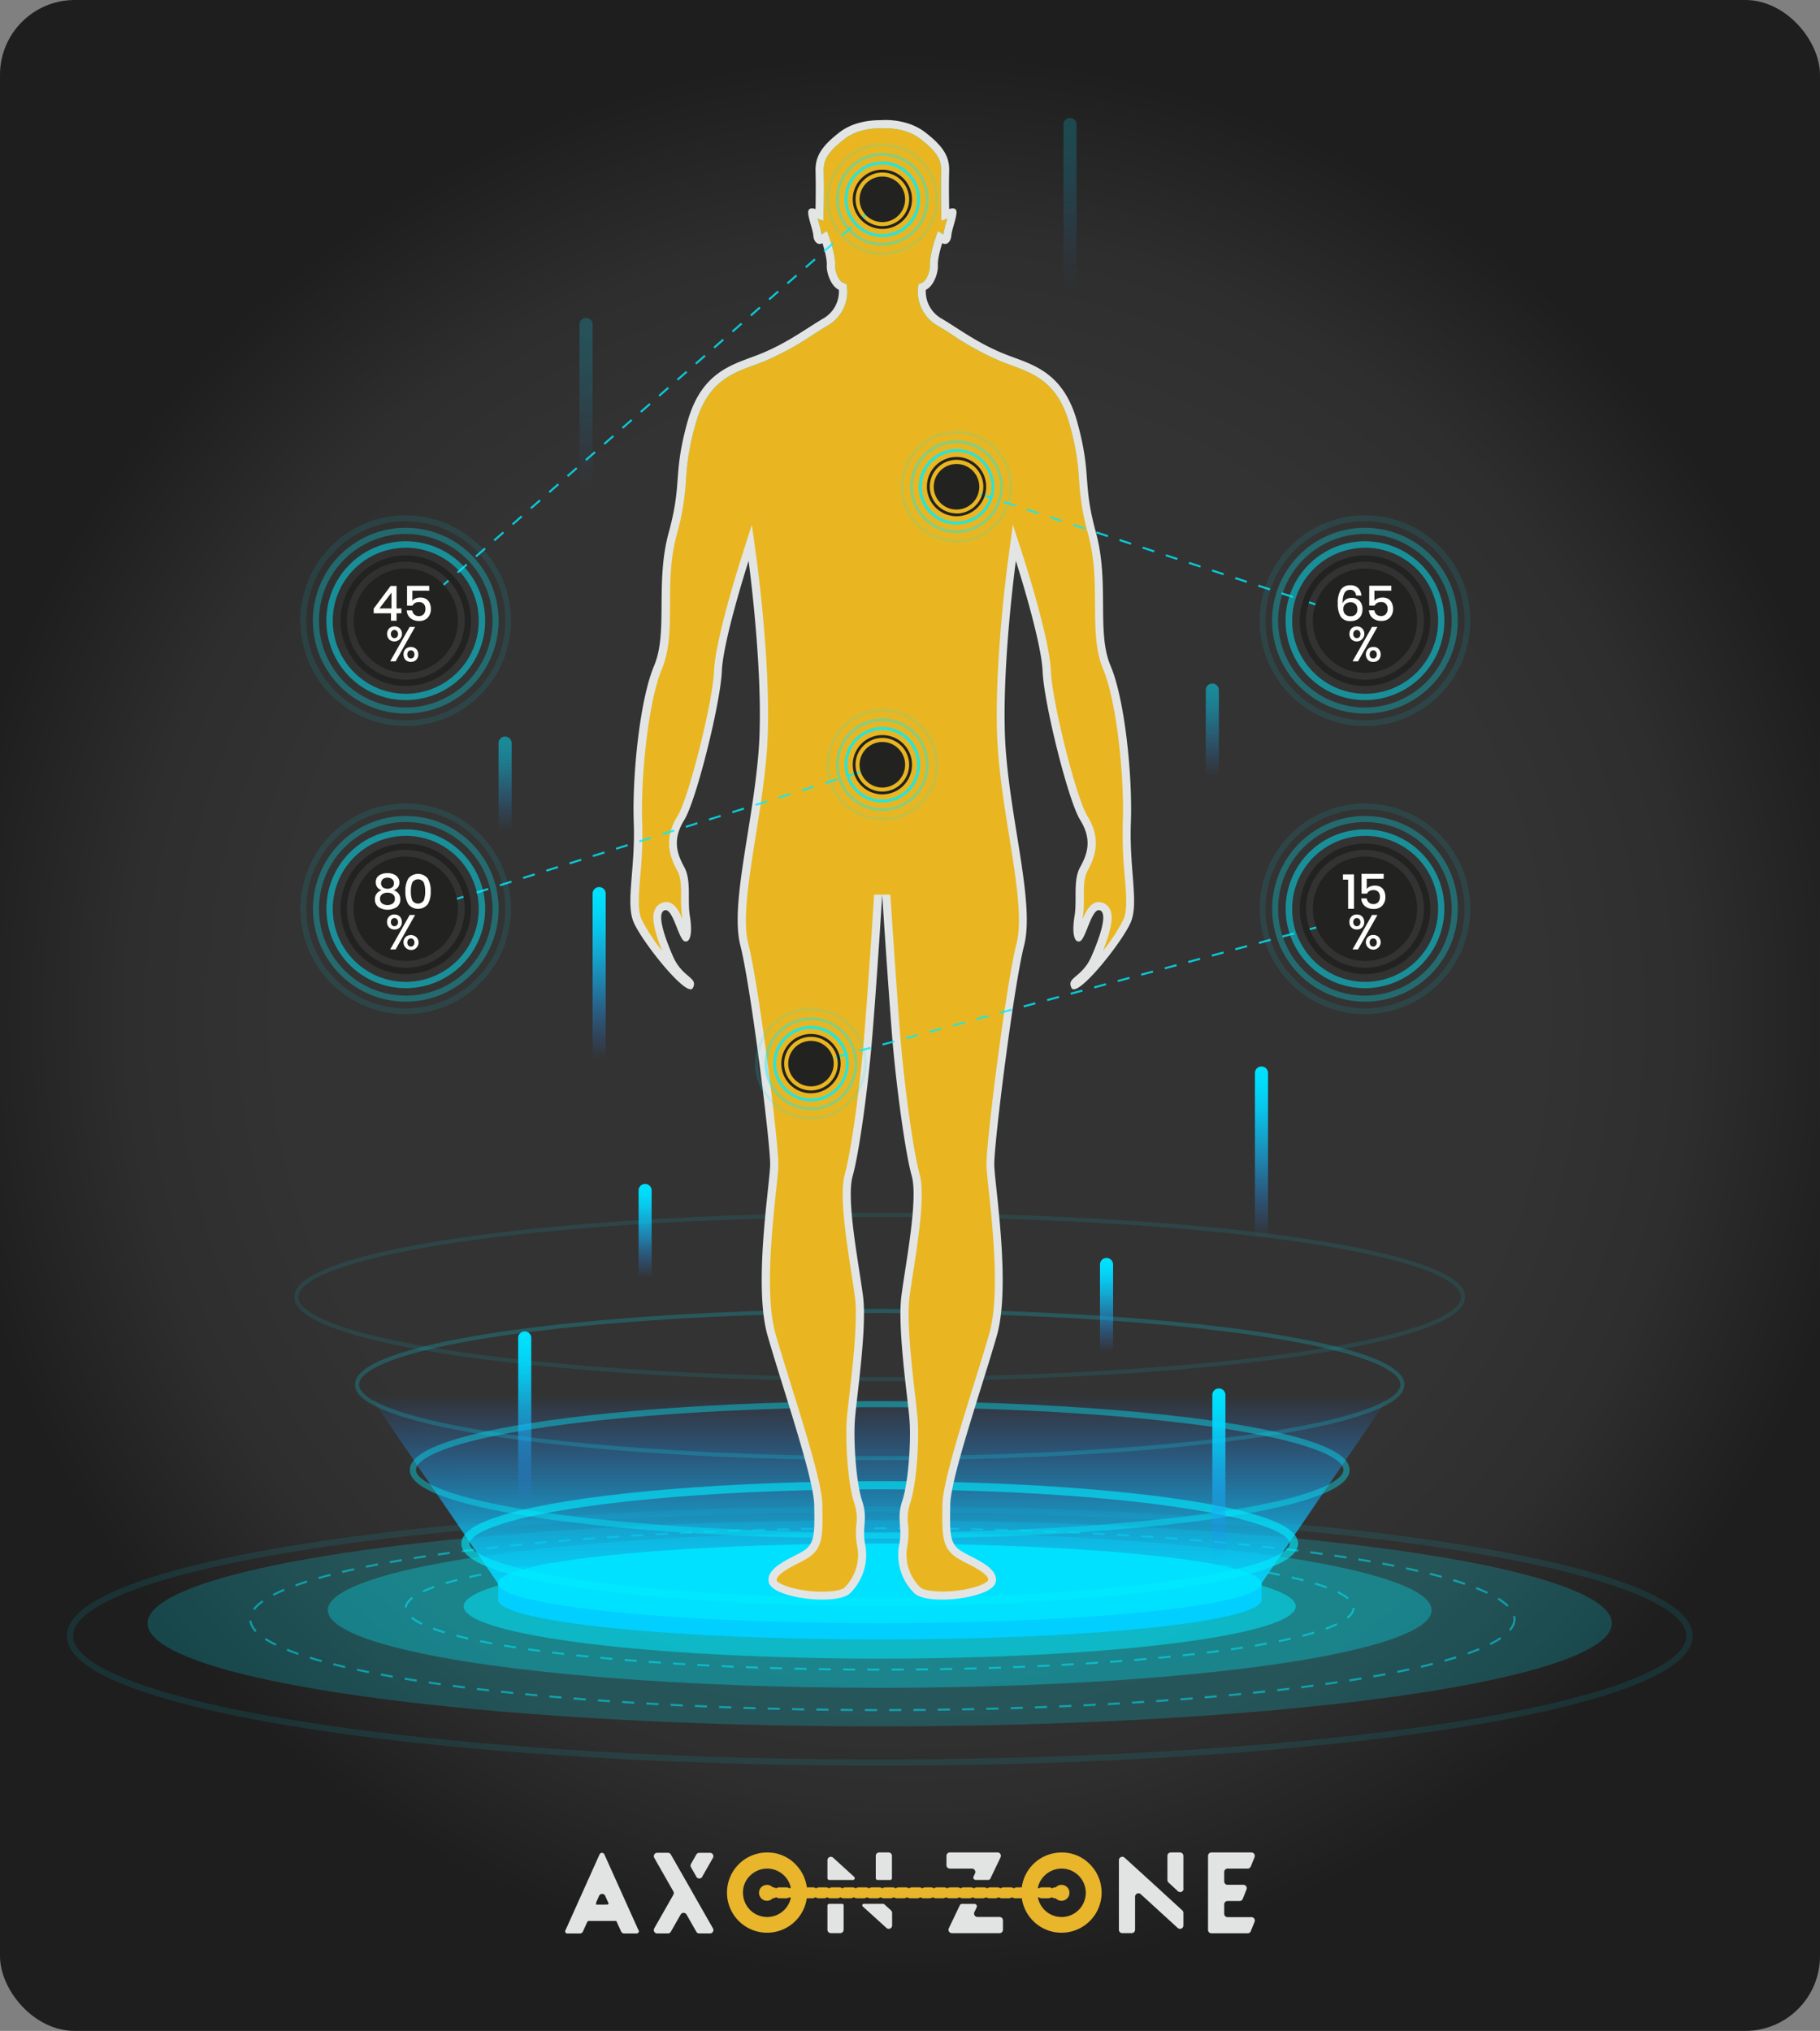 <svg xmlns="http://www.w3.org/2000/svg" xmlns:xlink="http://www.w3.org/1999/xlink" viewBox="0 0 537.85 600"><rect x="0" y="0" width="537.85" height="600" fill="#808080" stroke="none"/><defs><style>.a{isolation:isolate;}.b{fill:url(#a);}.ad,.c,.g,.h,.m,.n,.o,.p{fill:none;stroke:#00edff;stroke-miterlimit:10;}.c,.n{stroke-width:1.8px;}.aj,.c,.p{opacity:0.1;}.ad,.ae,.ag,.ah,.aj,.ak,.c,.d,.e,.f,.j,.m,.n,.o,.p{mix-blend-mode:hard-light;}.af,.d,.e,.j{fill:#00edff;}.d,.o,.x,.y{opacity:0.2;}.ak,.e{opacity:0.3;}.aa,.ac,.f,.j{opacity:0.5;}.ad,.g,.h{stroke-width:0.6px;}.g{stroke-dasharray:3.59 3.59;}.h{stroke-dasharray:3.59 3.59;}.i{fill:url(#b);}.k{fill:#00cfff;}.l{fill:#00e1ff;}.m{stroke-width:2.4px;opacity:0.6;}.ag,.n{opacity:0.4;}.o,.p{stroke-width:1.2px;}.q{fill:#e3e5e5;}.r{fill:url(#c);}.s{fill:url(#d);}.t{fill:url(#e);}.u{fill:url(#f);}.v{fill:url(#g);}.w{fill:url(#h);}.x{fill:url(#i);}.y{fill:url(#j);}.z{fill:url(#k);}.aa{fill:url(#l);}.ab{fill:url(#m);}.ac{fill:url(#n);}.ad{stroke-dasharray:3.6;}.ad,.ah{opacity:0.8;}.ae{opacity:0.15;}.ai{fill:#222221;}.al{fill:#fff;}.am{fill:#e2e4e3;}.an{fill:#e8b52b;}</style><radialGradient id="a" cx="268.92" cy="300" r="284.89" gradientUnits="userSpaceOnUse"><stop offset="0.65" stop-color="#333"/><stop offset="0.81" stop-color="#2e2e2e"/><stop offset="1" stop-color="#1e1e1e"/><stop offset="1" stop-color="#1e1e1e"/></radialGradient><linearGradient id="b" x1="259.97" y1="411.96" x2="259.97" y2="482.29" gradientUnits="userSpaceOnUse"><stop offset="0" stop-color="#2979ff" stop-opacity="0"/><stop offset="0.08" stop-color="#2485ff" stop-opacity="0.12"/><stop offset="0.28" stop-color="#19a1ff" stop-opacity="0.38"/><stop offset="0.46" stop-color="#10b8ff" stop-opacity="0.6"/><stop offset="0.63" stop-color="#09caff" stop-opacity="0.77"/><stop offset="0.78" stop-color="#04d6ff" stop-opacity="0.9"/><stop offset="0.91" stop-color="#01deff" stop-opacity="0.97"/><stop offset="1" stop-color="#00e1ff"/></linearGradient><linearGradient id="c" x1="260.76" y1="160.09" x2="260.76" y2="95.59" xlink:href="#b"/><linearGradient id="d" x1="260.76" y1="223.8" x2="260.76" y2="367.93" gradientUnits="userSpaceOnUse"><stop offset="0" stop-color="#e9b621"/><stop offset="1" stop-color="#e9b621"/></linearGradient><linearGradient id="e" x1="155.07" y1="443.98" x2="155.07" y2="394.89" xlink:href="#b"/><linearGradient id="f" x1="360.2" y1="460.83" x2="360.2" y2="411.74" xlink:href="#b"/><linearGradient id="g" x1="372.79" y1="365.66" x2="372.79" y2="316.57" xlink:href="#b"/><linearGradient id="h" x1="177.06" y1="312.75" x2="177.06" y2="263.65" xlink:href="#b"/><linearGradient id="i" x1="173.2" y1="144.57" x2="173.2" y2="95.48" xlink:href="#b"/><linearGradient id="j" x1="316.21" y1="85.51" x2="316.21" y2="36.41" xlink:href="#b"/><linearGradient id="k" x1="190.64" y1="377.52" x2="190.64" y2="350.62" xlink:href="#b"/><linearGradient id="l" x1="358.27" y1="229.68" x2="358.27" y2="202.79" xlink:href="#b"/><linearGradient id="m" x1="327" y1="399.38" x2="327" y2="372.49" xlink:href="#b"/><linearGradient id="n" x1="149.27" y1="245.35" x2="149.27" y2="218.46" xlink:href="#b"/></defs><title>Salud</title><g class="a"><rect class="b" width="537.85" height="600" rx="22.1"/><ellipse class="c" cx="259.97" cy="483.3" rx="239.3" ry="37.41"/><ellipse class="d" cx="259.97" cy="479.57" rx="216.36" ry="30.46"/><ellipse class="e" cx="259.97" cy="475.68" rx="163.09" ry="22.96"/><g class="f"><ellipse class="g" cx="260.76" cy="478.36" rx="186.8" ry="26.86"/></g><g class="f"><ellipse class="h" cx="259.97" cy="475.04" rx="140.04" ry="18.24"/></g><polygon class="i" points="474.51 318.88 45.42 318.88 147.14 467.79 372.79 467.79 474.51 318.88"/><ellipse class="j" cx="259.97" cy="474.57" rx="122.96" ry="15.45"/><path class="k" d="M363,467.79c-17.61-4.1-57.12-7-103-7s-85.43,2.86-103,7h-9.79v4.8c0,6.5,50.51,11.77,112.83,11.77s112.82-5.27,112.82-11.77v-4.8Z"/><ellipse class="l" cx="259.97" cy="467.79" rx="112.83" ry="11.77"/><ellipse class="m" cx="259.97" cy="456.03" rx="122.44" ry="17.24"/><ellipse class="n" cx="259.97" cy="434.25" rx="137.95" ry="19.42"/><ellipse class="o" cx="259.97" cy="409.05" rx="154.47" ry="21.75"/><ellipse class="p" cx="259.97" cy="383.17" rx="172.4" ry="24.27"/><path class="q" d="M334.2,243c.51-13.77-1.78-36.35-6-46.3s-.26-24.49-4.34-39.42-1.15-16.71-5.49-32.53S304,107.55,296.32,104.36s-12.63-7-18-10.2a9.18,9.18,0,0,1-4.72-8.55c2.3-1,3.7-5,3.57-7.27s1.28-6.5,1.28-6.5c1.27.76,2.55-.39,2.68-2.17s1.66-5.61,1.53-7.15-2.16-.76-2.16-.76-.14-6.76,0-11.1-1.66-7.4-7.14-11.61c-5.05-3.87-11.59-3.64-12.6-3.57s-7.56-.3-12.61,3.57c-5.48,4.21-7.27,7.27-7.14,11.61s0,11.1,0,11.1-2-.77-2.17.76,1.41,5.36,1.53,7.15,1.41,2.93,2.68,2.17c0,0,1.41,4.21,1.28,6.5s1.27,6.25,3.57,7.27a9.18,9.18,0,0,1-4.72,8.55c-5.36,3.19-10.33,7-18,10.2s-17.71,4.6-22.06,20.41-1.41,17.61-5.49,32.53-.13,29.47-4.34,39.42-6.5,32.53-6,46.3-2.44,23.6-.07,29.34,15.89,22.71,17.54,19.52-3.06-2.93-5.86-9.31-4.85-13-2.43-13.65,4.08,8.67,5.87,9.18,2.3-2.8,1.53-7.52.51-10.46-1.66-14.42-3.57-8.16,0-13.9,10.72-34.57,11.1-43.88,7.91-32.66,7.91-32.66,4.72,34.57,2.93,56.64-8.42,45-5.35,57,8.93,58.81,8.8,64.8-5,35.59-.77,50.39,13.65,42,13.78,50,.25,11.23-2.81,13.4-11.73,4.84-10.59,9.56,20.16,6.89,24,3.19a15.89,15.89,0,0,0,4.46-14.41c-1-5.23.89-7.53-.89-12.88s-2.55-17.23-2.17-23.48,3.7-27.42,2.42-37.12-5-28.44-3.06-35.33,4.47-25.51,5.74-40.44c1.06-12.42,2.56-35.33,3-42.68.47,7.35,2,30.26,3,42.68,1.28,14.93,3.83,33.55,5.74,40.44s-1.79,25.64-3.06,35.33,2,30.87,2.42,37.12-.38,18.12-2.17,23.48.13,7.65-.89,12.88a15.87,15.87,0,0,0,4.47,14.41c3.82,3.7,22.83,1.53,24-3.19s-7.53-7.39-10.59-9.56-2.93-5.36-2.81-13.4,9.57-35.2,13.78-50-.64-44.39-.77-50.39,5.74-52.81,8.81-64.8-3.58-34.95-5.36-57,2.93-56.64,2.93-56.64,7.53,23.35,7.91,32.66,7.53,38.14,11.1,43.88,2.17,10,0,13.9-.89,9.7-1.66,14.42-.25,8,1.53,7.52,3.45-9.82,5.87-9.18.38,7.27-2.42,13.65-7.53,6.12-5.87,9.31,15.18-13.78,17.54-19.52S333.69,256.8,334.2,243Z"/><path class="r" d="M222.19,155l1.43,10.45c.19,1.42,4.73,35.08,2.95,57.15-.68,8.31-2,16.58-3.28,24.59-2,12.65-3.95,24.6-2.15,31.65,3.1,12.13,9,58.94,8.88,65.44,0,1.48-.3,4-.68,7.56-1.15,10.89-3.3,31.15-.18,42.12,1.22,4.28,2.87,9.59,4.62,15.22,4.5,14.43,9.15,29.36,9.25,35.4v.58c.13,8,.19,12-3.83,14.82a30.11,30.11,0,0,1-3.41,1.92c-2.49,1.28-6.65,3.42-6.23,5.12.25.48,2.4,1.86,7.32,2.7,6.3,1.07,11.62.33,12.66-.67a13.56,13.56,0,0,0,3.78-12.23,22.52,22.52,0,0,1-.25-6.41,13.75,13.75,0,0,0-.57-6.18c-2-5.93-2.66-18.19-2.29-24.37.11-1.77.43-4.53.83-8,1-8.71,2.5-21.88,1.61-28.64-.27-2-.65-4.54-1.06-7.19-1.59-10.33-3.57-23.19-1.93-29.1,1.79-6.43,4.32-24.38,5.66-40,1-12,2.46-33.81,3-42.63h4.79c.44,6.83,2,30.09,3,42.63,1.34,15.62,3.88,33.57,5.66,40,1.65,5.91-.34,18.77-1.93,29.1-.41,2.65-.79,5.14-1.06,7.19-.89,6.76.62,19.93,1.61,28.64.4,3.49.72,6.25.83,8,.38,6.18-.31,18.44-2.29,24.37a13.75,13.75,0,0,0-.57,6.18,22.46,22.46,0,0,1-.24,6.41A13.53,13.53,0,0,0,272,469c1,1,6.36,1.74,12.66.67,4.93-.84,7.07-2.22,7.34-2.76.4-1.64-3.76-3.78-6.25-5.06a30.11,30.11,0,0,1-3.41-1.92c-4-2.85-3.95-6.85-3.83-14.82v-.58c.1-6,4.75-21,9.24-35.39,1.76-5.63,3.41-10.95,4.63-15.23,3.12-11,1-31.23-.18-42.12-.37-3.53-.64-6.09-.68-7.56-.13-6.5,5.78-53.3,8.88-65.44,1.8-7.05-.12-19-2.14-31.65-1.29-8-2.61-16.28-3.28-24.59-1.79-22.07,2.75-55.73,2.94-57.15L299.32,155l3.24,10c.31,1,7.63,23.76,8,33.29.38,9.17,7.5,37.51,10.74,42.71,4.22,6.79,2.4,12.07.06,16.33-1.06,1.94-1.07,4.75-1.07,7.71A36.73,36.73,0,0,1,320,271c0,.19-.06.36-.08.54,1.22-2.87,2.84-5.66,5.72-4.9a3.65,3.65,0,0,1,2.37,2c.44.92,1.55,3.22-2.07,12.26a50.69,50.69,0,0,0,6.13-9.39c1.12-2.73.77-7.1.32-12.62a128.46,128.46,0,0,1-.58-15.89h0c.51-13.7-1.86-36-5.8-45.29-2.31-5.46-2.36-12-2.41-19,0-6.72-.1-13.67-2-20.75a74.73,74.73,0,0,1-2.72-16.18,72.67,72.67,0,0,0-2.78-16.35c-3.41-12.42-10.45-15-17.26-17.52-1.17-.43-2.31-.85-3.41-1.31a86.72,86.72,0,0,1-14-7.67c-1.48-1-2.87-1.84-4.3-2.69a11.56,11.56,0,0,1-5.87-10.89l.16-1.36,1.25-.55c1-.46,2.24-3.23,2.15-4.94-.15-2.68,1.23-6.93,1.39-7.4l.95-2.84,1.64,1a24.53,24.53,0,0,1,.8-3.46l.34-1.21-1.74.65-.06-3.39c0-.28-.14-6.87,0-11.22.09-3.09-.87-5.54-6.21-9.63-4.4-3.39-10.32-3.13-11-3.09h-.29c-.66,0-6.59-.3-11,3.09-5.34,4.09-6.3,6.54-6.21,9.63.13,4.35,0,10.94,0,11.22l-.07,3.39-1.73-.65c.11.43.23.86.33,1.21a24.53,24.53,0,0,1,.8,3.46l1.64-1,1,2.84c.16.47,1.54,4.72,1.39,7.4-.09,1.71,1.12,4.48,2.15,4.94l1.25.55.16,1.36a11.54,11.54,0,0,1-5.87,10.89c-1.43.85-2.82,1.74-4.3,2.69a86.72,86.72,0,0,1-14,7.67c-1.1.46-2.24.88-3.41,1.31-6.81,2.5-13.85,5.1-17.26,17.52a72.67,72.67,0,0,0-2.78,16.35A74.73,74.73,0,0,1,200,157.94c-1.93,7.08-2,14-2,20.75,0,6.94-.09,13.5-2.41,19-3.93,9.31-6.31,31.59-5.8,45.29a128.46,128.46,0,0,1-.58,15.89c-.44,5.52-.8,9.89.33,12.62a50.55,50.55,0,0,0,6.12,9.39c-3.62-9-2.51-11.34-2.07-12.26a3.65,3.65,0,0,1,2.37-2c2.87-.76,4.5,2,5.72,4.89,0-.17,0-.34-.08-.53a37.9,37.9,0,0,1-.32-5.93c0-3,0-5.77-1.07-7.71-2.34-4.26-4.16-9.54.06-16.33,3.24-5.2,10.37-33.54,10.74-42.71.39-9.53,7.71-32.33,8-33.29Z"/><path class="s" d="M222.19,155l1.43,10.45c.19,1.42,4.73,35.08,2.95,57.15-.68,8.31-2,16.58-3.28,24.59-2,12.65-3.95,24.6-2.15,31.65,3.1,12.13,9,58.94,8.88,65.44,0,1.48-.3,4-.68,7.56-1.15,10.89-3.3,31.15-.18,42.12,1.22,4.28,2.87,9.59,4.62,15.22,4.5,14.43,9.15,29.36,9.25,35.4v.58c.13,8,.19,12-3.83,14.82a30.11,30.11,0,0,1-3.41,1.92c-2.49,1.28-6.65,3.42-6.23,5.12.25.48,2.4,1.86,7.32,2.7,6.3,1.07,11.62.33,12.66-.67a13.56,13.56,0,0,0,3.78-12.23,22.52,22.52,0,0,1-.25-6.41,13.75,13.75,0,0,0-.57-6.18c-2-5.93-2.66-18.19-2.29-24.37.11-1.77.43-4.53.83-8,1-8.71,2.5-21.88,1.61-28.64-.27-2-.65-4.54-1.06-7.19-1.59-10.33-3.57-23.19-1.93-29.1,1.79-6.43,4.32-24.38,5.66-40,1-12,2.46-33.81,3-42.63h4.79c.44,6.83,2,30.09,3,42.63,1.34,15.62,3.88,33.57,5.66,40,1.65,5.91-.34,18.77-1.93,29.1-.41,2.65-.79,5.14-1.06,7.19-.89,6.76.62,19.93,1.61,28.64.4,3.49.72,6.25.83,8,.38,6.18-.31,18.44-2.29,24.37a13.75,13.75,0,0,0-.57,6.18,22.46,22.46,0,0,1-.24,6.41A13.53,13.53,0,0,0,272,469c1,1,6.36,1.74,12.66.67,4.93-.84,7.07-2.22,7.34-2.76.4-1.64-3.76-3.78-6.25-5.06a30.11,30.11,0,0,1-3.41-1.92c-4-2.85-3.95-6.85-3.83-14.82v-.58c.1-6,4.75-21,9.24-35.39,1.76-5.63,3.41-10.95,4.63-15.23,3.12-11,1-31.23-.18-42.12-.37-3.53-.64-6.09-.68-7.56-.13-6.5,5.78-53.3,8.88-65.44,1.8-7.05-.12-19-2.14-31.65-1.29-8-2.61-16.28-3.28-24.59-1.79-22.07,2.75-55.73,2.94-57.15L299.32,155l3.24,10c.31,1,7.63,23.76,8,33.29.38,9.17,7.5,37.51,10.74,42.71,4.22,6.79,2.4,12.07.06,16.33-1.06,1.94-1.07,4.75-1.07,7.71A36.73,36.73,0,0,1,320,271c0,.19-.06.36-.08.54,1.22-2.87,2.84-5.66,5.72-4.9a3.65,3.65,0,0,1,2.37,2c.44.92,1.55,3.22-2.07,12.26a50.69,50.69,0,0,0,6.13-9.39c1.12-2.73.77-7.1.32-12.62a128.46,128.46,0,0,1-.58-15.89h0c.51-13.7-1.86-36-5.8-45.29-2.31-5.46-2.36-12-2.41-19,0-6.72-.1-13.67-2-20.75a74.73,74.73,0,0,1-2.72-16.18,72.67,72.67,0,0,0-2.78-16.35c-3.41-12.42-10.45-15-17.26-17.52-1.17-.43-2.31-.85-3.41-1.31a86.72,86.72,0,0,1-14-7.67c-1.48-1-2.87-1.84-4.3-2.69a11.56,11.56,0,0,1-5.87-10.89l.16-1.36,1.25-.55c1-.46,2.24-3.23,2.15-4.94-.15-2.68,1.23-6.93,1.39-7.4l.95-2.84,1.64,1a24.53,24.53,0,0,1,.8-3.46l.34-1.21-1.74.65-.06-3.39c0-.28-.14-6.87,0-11.22.09-3.09-.87-5.54-6.21-9.63-4.4-3.39-10.32-3.13-11-3.09h-.29c-.66,0-6.59-.3-11,3.09-5.34,4.09-6.3,6.54-6.21,9.63.13,4.35,0,10.94,0,11.22l-.07,3.39-1.73-.65c.11.43.23.86.33,1.21a24.53,24.53,0,0,1,.8,3.46l1.64-1,1,2.84c.16.47,1.54,4.72,1.39,7.4-.09,1.71,1.12,4.48,2.15,4.94l1.25.55.16,1.36a11.54,11.54,0,0,1-5.87,10.89c-1.43.85-2.82,1.74-4.3,2.69a86.72,86.72,0,0,1-14,7.67c-1.1.46-2.24.88-3.41,1.31-6.81,2.5-13.85,5.1-17.26,17.52a72.67,72.67,0,0,0-2.78,16.35A74.73,74.73,0,0,1,200,157.94c-1.93,7.08-2,14-2,20.75,0,6.94-.09,13.5-2.41,19-3.93,9.31-6.31,31.59-5.8,45.29a128.46,128.46,0,0,1-.58,15.89c-.44,5.52-.8,9.89.33,12.62a50.55,50.55,0,0,0,6.12,9.39c-3.62-9-2.51-11.34-2.07-12.26a3.65,3.65,0,0,1,2.37-2c2.87-.76,4.5,2,5.72,4.89,0-.17,0-.34-.08-.53a37.9,37.9,0,0,1-.32-5.93c0-3,0-5.77-1.07-7.71-2.34-4.26-4.16-9.54.06-16.33,3.24-5.2,10.37-33.54,10.74-42.71.39-9.53,7.71-32.33,8-33.29Z"/><path class="t" d="M155.07,450.54h0a1.94,1.94,0,0,1-1.94-1.93V395.27a1.93,1.93,0,0,1,1.94-1.93h0a1.92,1.92,0,0,1,1.93,1.93v53.34A1.93,1.93,0,0,1,155.07,450.54Z"/><path class="u" d="M360.2,467.39h0a1.92,1.92,0,0,1-1.93-1.93V412.12a1.92,1.92,0,0,1,1.93-1.93h0a1.93,1.93,0,0,1,1.94,1.93v53.34A1.93,1.93,0,0,1,360.2,467.39Z"/><path class="v" d="M372.79,372.22h0a1.92,1.92,0,0,1-1.93-1.93V317a1.92,1.92,0,0,1,1.93-1.93h0a1.93,1.93,0,0,1,1.94,1.93v53.34A1.93,1.93,0,0,1,372.79,372.22Z"/><path class="w" d="M177.06,319.3h0a1.93,1.93,0,0,1-1.93-1.93V264a1.94,1.94,0,0,1,1.93-1.93h0A1.94,1.94,0,0,1,179,264v53.34A1.93,1.93,0,0,1,177.06,319.3Z"/><path class="x" d="M173.2,151.13h0a1.93,1.93,0,0,1-1.94-1.93V95.86a1.93,1.93,0,0,1,1.94-1.93h0a1.93,1.93,0,0,1,1.93,1.93V149.2A1.93,1.93,0,0,1,173.2,151.13Z"/><path class="y" d="M316.21,92.07h0a1.94,1.94,0,0,1-1.93-1.94V36.8a1.94,1.94,0,0,1,1.93-1.94h0a1.94,1.94,0,0,1,1.94,1.94V90.13A1.94,1.94,0,0,1,316.21,92.07Z"/><path class="z" d="M190.64,381.11h0a1.93,1.93,0,0,1-1.93-1.93V351.71a1.93,1.93,0,0,1,1.93-1.94h0a1.93,1.93,0,0,1,1.93,1.94v27.47A1.93,1.93,0,0,1,190.64,381.11Z"/><path class="aa" d="M358.27,233.28h0a1.94,1.94,0,0,1-1.94-1.94V203.87a1.94,1.94,0,0,1,1.94-1.93h0a1.93,1.93,0,0,1,1.93,1.93v27.47A1.93,1.93,0,0,1,358.27,233.28Z"/><path class="ab" d="M327,403h0a1.94,1.94,0,0,1-1.93-1.94V373.57a1.93,1.93,0,0,1,1.93-1.93h0a1.93,1.93,0,0,1,1.94,1.93V401A1.94,1.94,0,0,1,327,403Z"/><path class="ac" d="M149.27,248.94h0a1.93,1.93,0,0,1-1.94-1.93V219.54a1.93,1.93,0,0,1,1.94-1.93h0a1.93,1.93,0,0,1,1.93,1.93V247A1.93,1.93,0,0,1,149.27,248.94Z"/><line class="ad" x1="239.95" y1="314.23" x2="403.39" y2="270.11"/><g class="ae"><path class="af" d="M239.66,330.74a16.51,16.51,0,1,1,16.51-16.51A16.53,16.53,0,0,1,239.66,330.74Zm0-32.12a15.61,15.61,0,1,0,15.61,15.61A15.64,15.64,0,0,0,239.66,298.62Z"/></g><g class="ag"><path class="af" d="M239.66,328a13.73,13.73,0,1,1,13.73-13.73A13.74,13.74,0,0,1,239.66,328Zm0-26.55a12.83,12.83,0,1,0,12.83,12.82A12.83,12.83,0,0,0,239.66,301.41Z"/></g><g class="ah"><path class="af" d="M239.66,325.41a11.18,11.18,0,1,1,11.18-11.18A11.19,11.19,0,0,1,239.66,325.41Zm0-21.45a10.28,10.28,0,1,0,10.28,10.27A10.29,10.29,0,0,0,239.66,304Z"/></g><path class="ai" d="M246.38,314.23a6.72,6.72,0,1,1-6.72-6.72A6.72,6.72,0,0,1,246.38,314.23Z"/><path class="ai" d="M239.66,305.47a8.76,8.76,0,1,0,8.76,8.76A8.76,8.76,0,0,0,239.66,305.47Zm0,16.68a7.92,7.92,0,1,1,7.92-7.92A7.92,7.92,0,0,1,239.66,322.15Z"/><line class="ad" x1="261.05" y1="225.93" x2="120.48" y2="270.11"/><g class="ae"><path class="af" d="M260.76,242.44a16.51,16.51,0,1,1,16.51-16.51A16.52,16.52,0,0,1,260.76,242.44Zm0-32.12a15.61,15.61,0,1,0,15.61,15.61A15.63,15.63,0,0,0,260.76,210.32Z"/></g><g class="ag"><path class="af" d="M260.76,239.66a13.73,13.73,0,1,1,13.72-13.73A13.75,13.75,0,0,1,260.76,239.66Zm0-26.55a12.83,12.83,0,1,0,12.82,12.82A12.84,12.84,0,0,0,260.76,213.11Z"/></g><g class="ah"><path class="af" d="M260.76,237.11a11.18,11.18,0,1,1,11.17-11.18A11.19,11.19,0,0,1,260.76,237.11Zm0-21.45A10.28,10.28,0,1,0,271,225.93,10.29,10.29,0,0,0,260.76,215.66Z"/></g><path class="ai" d="M267.48,225.93a6.73,6.73,0,1,1-6.72-6.72A6.72,6.72,0,0,1,267.48,225.93Z"/><path class="ai" d="M260.76,217.17a8.76,8.76,0,1,0,8.76,8.76A8.76,8.76,0,0,0,260.76,217.17Zm0,16.68a7.92,7.92,0,1,1,7.91-7.92A7.93,7.93,0,0,1,260.76,233.85Z"/><line class="ad" x1="118.99" y1="183.38" x2="261.05" y2="58.88"/><line class="ad" x1="282.96" y1="143.8" x2="403.39" y2="183.38"/><g class="ae"><path class="af" d="M260.76,75.39a16.51,16.51,0,1,1,16.51-16.51A16.53,16.53,0,0,1,260.76,75.39Zm0-32.12a15.61,15.61,0,1,0,15.61,15.61A15.62,15.62,0,0,0,260.76,43.27Z"/></g><g class="ag"><path class="af" d="M260.76,72.61a13.73,13.73,0,1,1,13.72-13.73A13.75,13.75,0,0,1,260.76,72.61Zm0-26.56a12.83,12.83,0,1,0,12.82,12.83A12.84,12.84,0,0,0,260.76,46.05Z"/></g><g class="ah"><path class="af" d="M260.76,70.06a11.18,11.18,0,1,1,11.17-11.18A11.19,11.19,0,0,1,260.76,70.06Zm0-21.46A10.28,10.28,0,1,0,271,58.88,10.29,10.29,0,0,0,260.76,48.6Z"/></g><path class="ai" d="M267.48,58.88a6.73,6.73,0,1,1-6.72-6.72A6.72,6.72,0,0,1,267.48,58.88Z"/><path class="ai" d="M260.76,50.12a8.76,8.76,0,1,0,8.76,8.76A8.76,8.76,0,0,0,260.76,50.12Zm0,16.67a7.91,7.91,0,1,1,7.91-7.91A7.92,7.92,0,0,1,260.76,66.79Z"/><g class="ae"><path class="af" d="M282.68,160.31a16.51,16.51,0,1,1,16.5-16.51A16.53,16.53,0,0,1,282.68,160.31Zm0-32.12a15.61,15.61,0,1,0,15.6,15.61A15.62,15.62,0,0,0,282.68,128.19Z"/></g><g class="ag"><path class="af" d="M282.68,157.53A13.73,13.73,0,1,1,296.4,143.8,13.75,13.75,0,0,1,282.68,157.53Zm0-26.56A12.83,12.83,0,1,0,295.5,143.8,12.84,12.84,0,0,0,282.68,131Z"/></g><g class="ah"><path class="af" d="M282.68,155a11.18,11.18,0,1,1,11.17-11.18A11.19,11.19,0,0,1,282.68,155Zm0-21.46A10.28,10.28,0,1,0,293,143.8,10.29,10.29,0,0,0,282.68,133.52Z"/></g><path class="ai" d="M289.4,143.8a6.73,6.73,0,1,1-6.72-6.72A6.72,6.72,0,0,1,289.4,143.8Z"/><path class="ai" d="M282.68,135a8.76,8.76,0,1,0,8.76,8.76A8.76,8.76,0,0,0,282.68,135Zm0,16.67a7.91,7.91,0,1,1,7.91-7.91A7.91,7.91,0,0,1,282.68,151.71Z"/><g class="aj"><path class="af" d="M119.92,214.49A31.12,31.12,0,1,1,151,183.38,31.15,31.15,0,0,1,119.92,214.49Zm0-60.53a29.42,29.42,0,1,0,29.42,29.42A29.45,29.45,0,0,0,119.92,154Z"/></g><g class="ak"><path class="af" d="M119.92,210.81a27.44,27.44,0,1,1,27.43-27.43A27.47,27.47,0,0,1,119.92,210.81Zm0-53.07a25.64,25.64,0,1,0,25.63,25.64A25.66,25.66,0,0,0,119.92,157.74Z"/></g><g class="f"><path class="af" d="M119.92,206.83a23.46,23.46,0,1,1,23.45-23.45A23.48,23.48,0,0,1,119.92,206.83Zm0-45a21.57,21.57,0,1,0,21.56,21.57A21.58,21.58,0,0,0,119.92,161.81Z"/></g><circle class="ai" cx="119.92" cy="183.38" r="15.41"/><path class="ai" d="M119.92,164.1a19.28,19.28,0,1,0,19.28,19.28A19.28,19.28,0,0,0,119.92,164.1Zm0,36.69a17.42,17.42,0,1,1,17.41-17.41A17.42,17.42,0,0,1,119.92,200.79Z"/><path class="al" d="M110.43,181.19v-1.38l5-6.69h1.76v6.63h1.43v1.44h-1.43v2.19h-1.65v-2.19Zm5.27-6.11-3.57,4.67h3.57Z"/><path class="al" d="M126.86,174.51h-5v3a2.37,2.37,0,0,1,1-.71,3.57,3.57,0,0,1,1.4-.27A3.23,3.23,0,0,1,126,177a2.85,2.85,0,0,1,1,1.21,4.05,4.05,0,0,1,.33,1.65,3.69,3.69,0,0,1-.89,2.59,3.3,3.3,0,0,1-2.59,1,3.77,3.77,0,0,1-2.58-.85,3.08,3.08,0,0,1-1.06-2.26h1.61a2,2,0,0,0,.64,1.23,1.88,1.88,0,0,0,1.3.44,1.78,1.78,0,0,0,1.47-.59,2.34,2.34,0,0,0,.49-1.57,2,2,0,0,0-.5-1.44,1.92,1.92,0,0,0-1.44-.53,2.29,2.29,0,0,0-1.16.29,1.78,1.78,0,0,0-.73.76h-1.6v-5.86h6.54Z"/><path class="al" d="M118.15,185.66A2.26,2.26,0,0,1,115,188.9a2.46,2.46,0,0,1,0-3.24,2.21,2.21,0,0,1,1.58-.59A2.17,2.17,0,0,1,118.15,185.66Zm4.52-.46-5.75,10.18h-1.61l5.76-10.18Zm-6.87,3a1.05,1.05,0,0,0,1.53,0,1.41,1.41,0,0,0,0-1.74,1,1,0,0,0-1.53,0,1.29,1.29,0,0,0-.29.87A1.25,1.25,0,0,0,115.8,188.15Zm7.19,3.53a2.12,2.12,0,0,1,.62,1.61,2.16,2.16,0,0,1-.62,1.62,2.35,2.35,0,0,1-3.14,0,2.44,2.44,0,0,1,0-3.23,2.38,2.38,0,0,1,3.14,0Zm-2.34,2.49a1,1,0,0,0,.77.33,1,1,0,0,0,.77-.33,1.47,1.47,0,0,0,0-1.75,1,1,0,0,0-.77-.33,1,1,0,0,0-.77.33,1.51,1.51,0,0,0,0,1.75Z"/><g class="aj"><path class="af" d="M119.92,299.6A31.11,31.11,0,1,1,151,268.49,31.14,31.14,0,0,1,119.92,299.6Zm0-60.53a29.42,29.42,0,1,0,29.42,29.42A29.46,29.46,0,0,0,119.92,239.07Z"/></g><g class="ak"><path class="af" d="M119.92,295.92a27.43,27.43,0,1,1,27.43-27.43A27.46,27.46,0,0,1,119.92,295.92Zm0-53.06a25.64,25.64,0,1,0,25.63,25.63A25.66,25.66,0,0,0,119.92,242.86Z"/></g><g class="f"><path class="af" d="M119.92,291.94a23.45,23.45,0,1,1,23.45-23.45A23.48,23.48,0,0,1,119.92,291.94Zm0-45a21.57,21.57,0,1,0,21.56,21.56A21.58,21.58,0,0,0,119.92,246.93Z"/></g><circle class="ai" cx="119.92" cy="268.49" r="15.41"/><path class="ai" d="M119.92,249.22a19.28,19.28,0,1,0,19.28,19.27A19.27,19.27,0,0,0,119.92,249.22Zm0,36.68a17.41,17.41,0,1,1,17.41-17.41A17.41,17.41,0,0,1,119.92,285.9Z"/><path class="al" d="M111.37,259.32a2.81,2.81,0,0,1,1.21-1,5,5,0,0,1,3.84,0,2.87,2.87,0,0,1,1.21,1,2.45,2.45,0,0,1,.41,1.37,2.39,2.39,0,0,1-.44,1.44,2.54,2.54,0,0,1-1.3.88,2.86,2.86,0,0,1,1.48,1,2.57,2.57,0,0,1,.52,1.63,2.77,2.77,0,0,1-1,2.31,5,5,0,0,1-5.5,0,2.79,2.79,0,0,1-1-2.31,2.57,2.57,0,0,1,.52-1.63,2.86,2.86,0,0,1,1.48-1,2.54,2.54,0,0,1-1.3-.88,2.39,2.39,0,0,1-.44-1.44A2.44,2.44,0,0,1,111.37,259.32Zm1.53,7.58a2.81,2.81,0,0,0,3.2,0,1.71,1.71,0,0,0,.59-1.37,1.57,1.57,0,0,0-.62-1.35,2.56,2.56,0,0,0-1.57-.45,2.52,2.52,0,0,0-1.57.46,1.57,1.57,0,0,0-.62,1.34A1.71,1.71,0,0,0,112.9,266.9Zm.21-4.75a2.51,2.51,0,0,0,2.78,0,1.44,1.44,0,0,0,.52-1.2,1.48,1.48,0,0,0-.52-1.21,2.12,2.12,0,0,0-1.39-.43,2.05,2.05,0,0,0-1.38.43,1.67,1.67,0,0,0,0,2.41Z"/><path class="al" d="M119.8,263.34a7.14,7.14,0,0,1,.86-3.79,3.7,3.7,0,0,1,5.76,0,7,7,0,0,1,.86,3.78,7.11,7.11,0,0,1-.86,3.8,3.7,3.7,0,0,1-5.76,0A7.22,7.22,0,0,1,119.8,263.34Zm5.84,0a6.48,6.48,0,0,0-.43-2.66,2,2,0,0,0-3.35,0,6.48,6.48,0,0,0-.44,2.67,6.55,6.55,0,0,0,.44,2.69,2,2,0,0,0,3.35,0A6.58,6.58,0,0,0,125.64,263.34Z"/><path class="al" d="M118.15,270.78a2.19,2.19,0,0,1,.6,1.62,2.15,2.15,0,0,1-.6,1.61,2.13,2.13,0,0,1-1.57.59A2.17,2.17,0,0,1,115,274a2.12,2.12,0,0,1-.61-1.61,2.08,2.08,0,0,1,2.19-2.22A2.13,2.13,0,0,1,118.15,270.78Zm4.52-.47-5.75,10.18h-1.61l5.76-10.18Zm-6.87,3a1,1,0,0,0,.76.33,1,1,0,0,0,.77-.34,1.22,1.22,0,0,0,.3-.86,1.27,1.27,0,0,0-.3-.88,1.05,1.05,0,0,0-1.53,0,1.31,1.31,0,0,0-.29.88A1.25,1.25,0,0,0,115.8,273.27Zm7.19,3.52a2.21,2.21,0,0,1-1.57,3.83,2.27,2.27,0,0,1-1.57-3.82,2.37,2.37,0,0,1,3.14,0Zm-2.34,2.49a1,1,0,0,0,.77.33,1,1,0,0,0,.77-.33,1.45,1.45,0,0,0,0-1.74,1,1,0,0,0-.77-.33,1,1,0,0,0-.77.33,1.49,1.49,0,0,0,0,1.74Z"/><g class="aj"><path class="af" d="M403.39,214.49a31.12,31.12,0,1,1,31.11-31.11A31.15,31.15,0,0,1,403.39,214.49Zm0-60.53a29.42,29.42,0,1,0,29.42,29.42A29.45,29.45,0,0,0,403.39,154Z"/></g><g class="ak"><path class="af" d="M403.39,210.81a27.44,27.44,0,1,1,27.43-27.43A27.46,27.46,0,0,1,403.39,210.81Zm0-53.07A25.64,25.64,0,1,0,429,183.38,25.66,25.66,0,0,0,403.39,157.74Z"/></g><g class="f"><path class="af" d="M403.39,206.83a23.46,23.46,0,1,1,23.45-23.45A23.48,23.48,0,0,1,403.39,206.83Zm0-45A21.57,21.57,0,1,0,425,183.38,21.58,21.58,0,0,0,403.39,161.81Z"/></g><circle class="ai" cx="403.39" cy="183.38" r="15.41"/><path class="ai" d="M403.39,164.1a19.28,19.28,0,1,0,19.28,19.28A19.28,19.28,0,0,0,403.39,164.1Zm0,36.69a17.42,17.42,0,1,1,17.41-17.41A17.41,17.41,0,0,1,403.39,200.79Z"/><path class="al" d="M399,174.25a1.81,1.81,0,0,0-1.64.87,5.32,5.32,0,0,0-.55,2.73l0,.49a2.09,2.09,0,0,1,.93-1.24,3.07,3.07,0,0,1,1.7-.46,3.11,3.11,0,0,1,2.35.89,3.51,3.51,0,0,1,.85,2.52,3.82,3.82,0,0,1-.39,1.75,2.92,2.92,0,0,1-1.17,1.22,3.63,3.63,0,0,1-1.91.46,3.22,3.22,0,0,1-3-1.37,7.28,7.28,0,0,1-.83-3.76,7.67,7.67,0,0,1,.88-4.09,3.19,3.19,0,0,1,2.88-1.35,3,3,0,0,1,2.3.85,3.6,3.6,0,0,1,.93,2.19h-1.56C400.56,174.81,400,174.25,399,174.25Zm-1.48,7.18a2,2,0,0,0,1.61.62,1.85,1.85,0,0,0,2-2,2.09,2.09,0,0,0-.55-1.57,2,2,0,0,0-1.48-.55,2.32,2.32,0,0,0-1.48.5,1.73,1.73,0,0,0-.64,1.44A2.28,2.28,0,0,0,397.48,181.43Z"/><path class="al" d="M411.17,174.51h-5v3a2.31,2.31,0,0,1,1-.71,3.48,3.48,0,0,1,1.39-.27,3.29,3.29,0,0,1,1.78.45,2.9,2.9,0,0,1,1,1.21,4.06,4.06,0,0,1,.34,1.65,3.7,3.7,0,0,1-.9,2.59,3.28,3.28,0,0,1-2.59,1,3.76,3.76,0,0,1-2.57-.85,3.09,3.09,0,0,1-1.07-2.26h1.61a2,2,0,0,0,.64,1.23,1.91,1.91,0,0,0,1.31.44,1.79,1.79,0,0,0,1.47-.59,2.39,2.39,0,0,0,.48-1.57,2,2,0,0,0-.5-1.44,1.92,1.92,0,0,0-1.44-.53,2.29,2.29,0,0,0-1.16.29,1.84,1.84,0,0,0-.73.76h-1.59v-5.86h6.53Z"/><path class="al" d="M402.55,185.66a2.26,2.26,0,0,1-3.15,3.24,2.46,2.46,0,0,1,0-3.24,2.21,2.21,0,0,1,1.58-.59A2.17,2.17,0,0,1,402.55,185.66Zm4.52-.46-5.75,10.18h-1.61l5.76-10.18Zm-6.87,3a1,1,0,0,0,.77.33,1,1,0,0,0,.77-.33,1.45,1.45,0,0,0,0-1.74,1,1,0,0,0-.77-.34,1,1,0,0,0-.77.34,1.29,1.29,0,0,0-.29.87A1.25,1.25,0,0,0,400.2,188.15Zm7.19,3.53a2.12,2.12,0,0,1,.62,1.61,2.16,2.16,0,0,1-.62,1.62,2.13,2.13,0,0,1-1.57.6,2.11,2.11,0,0,1-1.56-.6,2.41,2.41,0,0,1,0-3.23,2.1,2.1,0,0,1,1.56-.59A2.13,2.13,0,0,1,407.39,191.68Zm-2.34,2.49a1,1,0,0,0,.77.33,1,1,0,0,0,.77-.33,1.47,1.47,0,0,0,0-1.75,1,1,0,0,0-.77-.33,1,1,0,0,0-.77.33,1.51,1.51,0,0,0,0,1.75Z"/><g class="aj"><path class="af" d="M403.39,299.6a31.11,31.11,0,1,1,31.11-31.11A31.14,31.14,0,0,1,403.39,299.6Zm0-60.53a29.42,29.42,0,1,0,29.42,29.42A29.46,29.46,0,0,0,403.39,239.07Z"/></g><g class="ak"><path class="af" d="M403.39,295.92a27.43,27.43,0,1,1,27.43-27.43A27.45,27.45,0,0,1,403.39,295.92Zm0-53.06A25.64,25.64,0,1,0,429,268.49,25.66,25.66,0,0,0,403.39,242.86Z"/></g><g class="f"><path class="af" d="M403.39,291.94a23.45,23.45,0,1,1,23.45-23.45A23.48,23.48,0,0,1,403.39,291.94Zm0-45A21.57,21.57,0,1,0,425,268.49,21.58,21.58,0,0,0,403.39,246.93Z"/></g><circle class="ai" cx="403.39" cy="268.49" r="15.41"/><path class="ai" d="M403.39,249.22a19.28,19.28,0,1,0,19.28,19.27A19.28,19.28,0,0,0,403.39,249.22Zm0,36.68a17.41,17.41,0,1,1,17.41-17.41A17.4,17.4,0,0,1,403.39,285.9Z"/><path class="al" d="M396.88,259.87v-1.54h3.25v10.16H398.4v-8.62Z"/><path class="al" d="M408.9,259.62h-5v3a2.39,2.39,0,0,1,1-.72,3.71,3.71,0,0,1,1.4-.26,3.23,3.23,0,0,1,1.77.45,2.69,2.69,0,0,1,1,1.2,3.91,3.91,0,0,1,.34,1.66,3.66,3.66,0,0,1-.89,2.58,3.3,3.3,0,0,1-2.59,1,3.77,3.77,0,0,1-2.58-.85,3.14,3.14,0,0,1-1.07-2.26h1.62a1.94,1.94,0,0,0,.64,1.22,1.89,1.89,0,0,0,1.3.45,1.82,1.82,0,0,0,1.47-.59,2.36,2.36,0,0,0,.49-1.57,2,2,0,0,0-.5-1.45,1.91,1.91,0,0,0-1.44-.52,2.17,2.17,0,0,0-1.16.29,1.72,1.72,0,0,0-.73.76h-1.6v-5.86h6.54Z"/><path class="al" d="M402.55,270.78a2.19,2.19,0,0,1,.6,1.62,2.15,2.15,0,0,1-.6,1.61,2.13,2.13,0,0,1-1.57.59,2.17,2.17,0,0,1-1.58-.59,2.12,2.12,0,0,1-.61-1.61,2.08,2.08,0,0,1,2.19-2.22A2.13,2.13,0,0,1,402.55,270.78Zm4.52-.47-5.75,10.18h-1.61l5.76-10.18Zm-6.87,3a1.05,1.05,0,0,0,1.54,0,1.26,1.26,0,0,0,.29-.86,1.31,1.31,0,0,0-.29-.88,1,1,0,0,0-.77-.33,1,1,0,0,0-.77.33,1.31,1.31,0,0,0-.29.88A1.25,1.25,0,0,0,400.2,273.27Zm7.19,3.52a2.19,2.19,0,1,1-3.13,0,2.11,2.11,0,0,1,1.56-.6A2.17,2.17,0,0,1,407.39,276.79Zm-2.34,2.49a1,1,0,0,0,.77.33,1,1,0,0,0,.77-.33,1.45,1.45,0,0,0,0-1.74,1,1,0,0,0-.77-.33,1,1,0,0,0-.77.33,1.49,1.49,0,0,0,0,1.74Z"/><path class="am" d="M188.68,570.24,178.6,547.85a.78.78,0,0,0-1.42,0l-10.11,22.51a.61.61,0,0,0,.55.85h3.72a1,1,0,0,0,.95-.62l1.21-2.69a.78.78,0,0,1,.43-.39h8.2l1.41,3.09a1,1,0,0,0,1,.61h3.56a.69.69,0,0,0,.63-1m-12.55-7.51a1.61,1.61,0,0,1,.11-.92l.71-1.57a1,1,0,0,1,1.9,0l.9,2a.34.34,0,0,1-.31.47Z"/><path class="an" d="M322.11,550.79a11.85,11.85,0,1,1-8.4-3.5,11.45,11.45,0,0,1,8.4,3.5m-13.45,3.36a6.89,6.89,0,0,0-2.08,4.64,7.33,7.33,0,0,0,2.39,5.75,7.15,7.15,0,1,0-.31-10.39"/><path class="an" d="M316.05,559.2a2.35,2.35,0,1,1-2.34-2.35,2.34,2.34,0,0,1,2.34,2.35"/><path class="am" d="M370.75,548.66l-1.11,2.76a1,1,0,0,1-.92.63h-5.94a1,1,0,0,0-1,1v2.78a1,1,0,0,0,1,1h4.67a1,1,0,0,1,.92,1.37L367.26,561a1,1,0,0,1-.92.62h-3.56a1,1,0,0,0-1,1v2.77a1,1,0,0,0,1,1h7.05a1,1,0,0,1,.92,1.37l-1.11,2.78a1,1,0,0,1-.93.62H358a1,1,0,0,1-1-1V548.28a1,1,0,0,1,1-1h11.82a1,1,0,0,1,.92,1.37"/><path class="am" d="M342.08,557.69l-9.75-8.88a1,1,0,0,0-1.67.73v20.57a1,1,0,0,0,1,1h2.78a1,1,0,0,0,1-1v-9.78a1,1,0,0,1,1.66-.74l10.95,10a1,1,0,0,0,1.67-.73v-3.72a1,1,0,0,0-.32-.74Z"/><path class="am" d="M349.72,558v-9.72a1,1,0,0,0-1-1H346a1,1,0,0,0-1,1v7.15a1,1,0,0,0,.32.73l2.78,2.57a1,1,0,0,0,1.67-.73"/><path class="am" d="M207.52,554.44l3.17-5.56a1,1,0,0,0-.86-1.49h-3.19a1,1,0,0,0-.86.5l-1.57,2.76a1,1,0,0,0,0,1l1.58,2.81a1,1,0,0,0,1.74,0"/><path class="am" d="M204.76,559.27l-2.74-4.8h0l-3.77-6.59a1,1,0,0,0-.86-.5h-3.18a1,1,0,0,0-.86,1.49l5.64,9.91a1,1,0,0,1,0,1l-5.65,9.93a1,1,0,0,0,.87,1.49h3.18a1,1,0,0,0,.86-.51l2.9-5.08a1,1,0,0,1,1.73,0l2.9,5.09a1,1,0,0,0,.86.5h3.19a1,1,0,0,0,.87-1.49l-5.95-10.43Z"/><path class="an" d="M235.1,550.79a11.85,11.85,0,1,1-8.41-3.5,11.44,11.44,0,0,1,8.41,3.5m-13.45,3.36a6.89,6.89,0,0,0-2.08,4.64,7.29,7.29,0,0,0,2.39,5.75,7.15,7.15,0,1,0-.31-10.39"/><path class="an" d="M229,559.2a2.35,2.35,0,1,1-2.34-2.35A2.34,2.34,0,0,1,229,559.2"/><path class="an" d="M313.71,560.81h-1.94a1.63,1.63,0,0,1-1-.32,1.61,1.61,0,0,1-1,.32H307.9a1.61,1.61,0,0,1-1-.32,1.63,1.63,0,0,1-1,.32H304a1.63,1.63,0,0,1-1-.32,1.6,1.6,0,0,1-1,.32h-1.94a1.63,1.63,0,0,1-1-.32,1.61,1.61,0,0,1-1,.32h-1.93a1.61,1.61,0,0,1-1-.32,1.63,1.63,0,0,1-1,.32H292.4a1.63,1.63,0,0,1-1-.32,1.61,1.61,0,0,1-1,.32h-1.93a1.61,1.61,0,0,1-1-.32,1.63,1.63,0,0,1-1,.32h-1.94a1.6,1.6,0,0,1-1-.32,1.63,1.63,0,0,1-1,.32h-1.94a1.63,1.63,0,0,1-1-.32,1.61,1.61,0,0,1-1,.32h-1.93a1.61,1.61,0,0,1-1-.32,1.63,1.63,0,0,1-1,.32H273a1.63,1.63,0,0,1-1-.32,1.6,1.6,0,0,1-1,.32h-1.94a1.63,1.63,0,0,1-1-.32,1.61,1.61,0,0,1-1,.32h-1.93a1.61,1.61,0,0,1-1-.32,1.63,1.63,0,0,1-1,.32h-1.94a1.63,1.63,0,0,1-1-.32,1.6,1.6,0,0,1-1,.32h-1.94a1.61,1.61,0,0,1-1-.32,1.63,1.63,0,0,1-1,.32h-1.94a1.6,1.6,0,0,1-1-.32,1.63,1.63,0,0,1-1,.32h-1.94a1.63,1.63,0,0,1-1-.32,1.61,1.61,0,0,1-1,.32h-1.93a1.61,1.61,0,0,1-1-.32,1.63,1.63,0,0,1-1,.32H242a1.63,1.63,0,0,1-1-.32,1.6,1.6,0,0,1-1,.32h-1.94a1.63,1.63,0,0,1-1-.32,1.61,1.61,0,0,1-1,.32H234.3a1.61,1.61,0,0,1-1-.32,1.63,1.63,0,0,1-1,.32h-1.94a1.63,1.63,0,0,1-1-.32,1.6,1.6,0,0,1-1,.32h-1.8a1.62,1.62,0,0,1,0-3.23h1.8a1.6,1.6,0,0,1,1,.32,1.63,1.63,0,0,1,1-.32h1.94a1.63,1.63,0,0,1,1,.32,1.61,1.61,0,0,1,1-.32h1.93a1.61,1.61,0,0,1,1,.32,1.63,1.63,0,0,1,1-.32h1.94a1.6,1.6,0,0,1,1,.32,1.63,1.63,0,0,1,1-.32H244a1.63,1.63,0,0,1,1,.32,1.61,1.61,0,0,1,1-.32h1.93a1.61,1.61,0,0,1,1,.32,1.63,1.63,0,0,1,1-.32h1.94a1.63,1.63,0,0,1,1,.32,1.6,1.6,0,0,1,1-.32h1.94a1.63,1.63,0,0,1,1,.32,1.61,1.61,0,0,1,1-.32h1.94a1.6,1.6,0,0,1,1,.32,1.63,1.63,0,0,1,1-.32h1.94a1.63,1.63,0,0,1,1,.32,1.61,1.61,0,0,1,1-.32h1.93a1.61,1.61,0,0,1,1,.32,1.63,1.63,0,0,1,1-.32h1.94a1.6,1.6,0,0,1,1,.32,1.63,1.63,0,0,1,1-.32H275a1.63,1.63,0,0,1,1,.32,1.61,1.61,0,0,1,1-.32h1.93a1.61,1.61,0,0,1,1,.32,1.63,1.63,0,0,1,1-.32h1.94a1.63,1.63,0,0,1,1,.32,1.6,1.6,0,0,1,1-.32h1.94a1.63,1.63,0,0,1,1,.32,1.61,1.61,0,0,1,1-.32h1.93a1.61,1.61,0,0,1,1,.32,1.63,1.63,0,0,1,1-.32h1.94a1.63,1.63,0,0,1,1,.32,1.61,1.61,0,0,1,1-.32h1.93a1.61,1.61,0,0,1,1,.32,1.63,1.63,0,0,1,1-.32h1.94a1.6,1.6,0,0,1,1,.32,1.63,1.63,0,0,1,1-.32H306a1.63,1.63,0,0,1,1,.32,1.61,1.61,0,0,1,1-.32h1.93a1.61,1.61,0,0,1,1,.32,1.63,1.63,0,0,1,1-.32h1.94a1.62,1.62,0,0,1,0,3.23"/><path class="am" d="M280.7,552.05h6.54a1,1,0,0,1,.9,1.42l-.44.92a.71.71,0,0,0,.65,1h3.7a.72.72,0,0,0,.64-.41l3-6.29a1,1,0,0,0-.9-1.42H280.7a1,1,0,0,0-1,1v2.77a1,1,0,0,0,1,1"/><path class="am" d="M295.39,566.33h-6.54a1,1,0,0,1-.9-1.42l.68-1.43a.71.71,0,0,0-.64-1h-3.7a.71.71,0,0,0-.64.4l-3.26,6.82a1,1,0,0,0,.9,1.42h14.1a1,1,0,0,0,1-1v-2.78a1,1,0,0,0-1-1"/><path class="am" d="M263.59,554.88v-6.6a1,1,0,0,0-1-1h-2.78a1,1,0,0,0-1,1v6.6a.53.53,0,0,0,.53.53h3.72a.53.53,0,0,0,.53-.53"/><path class="am" d="M252.43,554.49l-6.24-5.68a1,1,0,0,0-1.66.73v5.34a.53.53,0,0,0,.53.53h7a.53.53,0,0,0,.36-.92"/><path class="am" d="M261,562.46h-5.73a.44.44,0,0,0-.3.77l7,6.35a1,1,0,0,0,1.67-.73v-3.72a1,1,0,0,0-.33-.74l-2-1.82a.46.46,0,0,0-.3-.11"/><path class="am" d="M244.53,562.9v7.21a1,1,0,0,0,1,1h2.78a1,1,0,0,0,1-1V562.9a.44.44,0,0,0-.44-.44H245a.44.44,0,0,0-.44.44"/></g></svg>